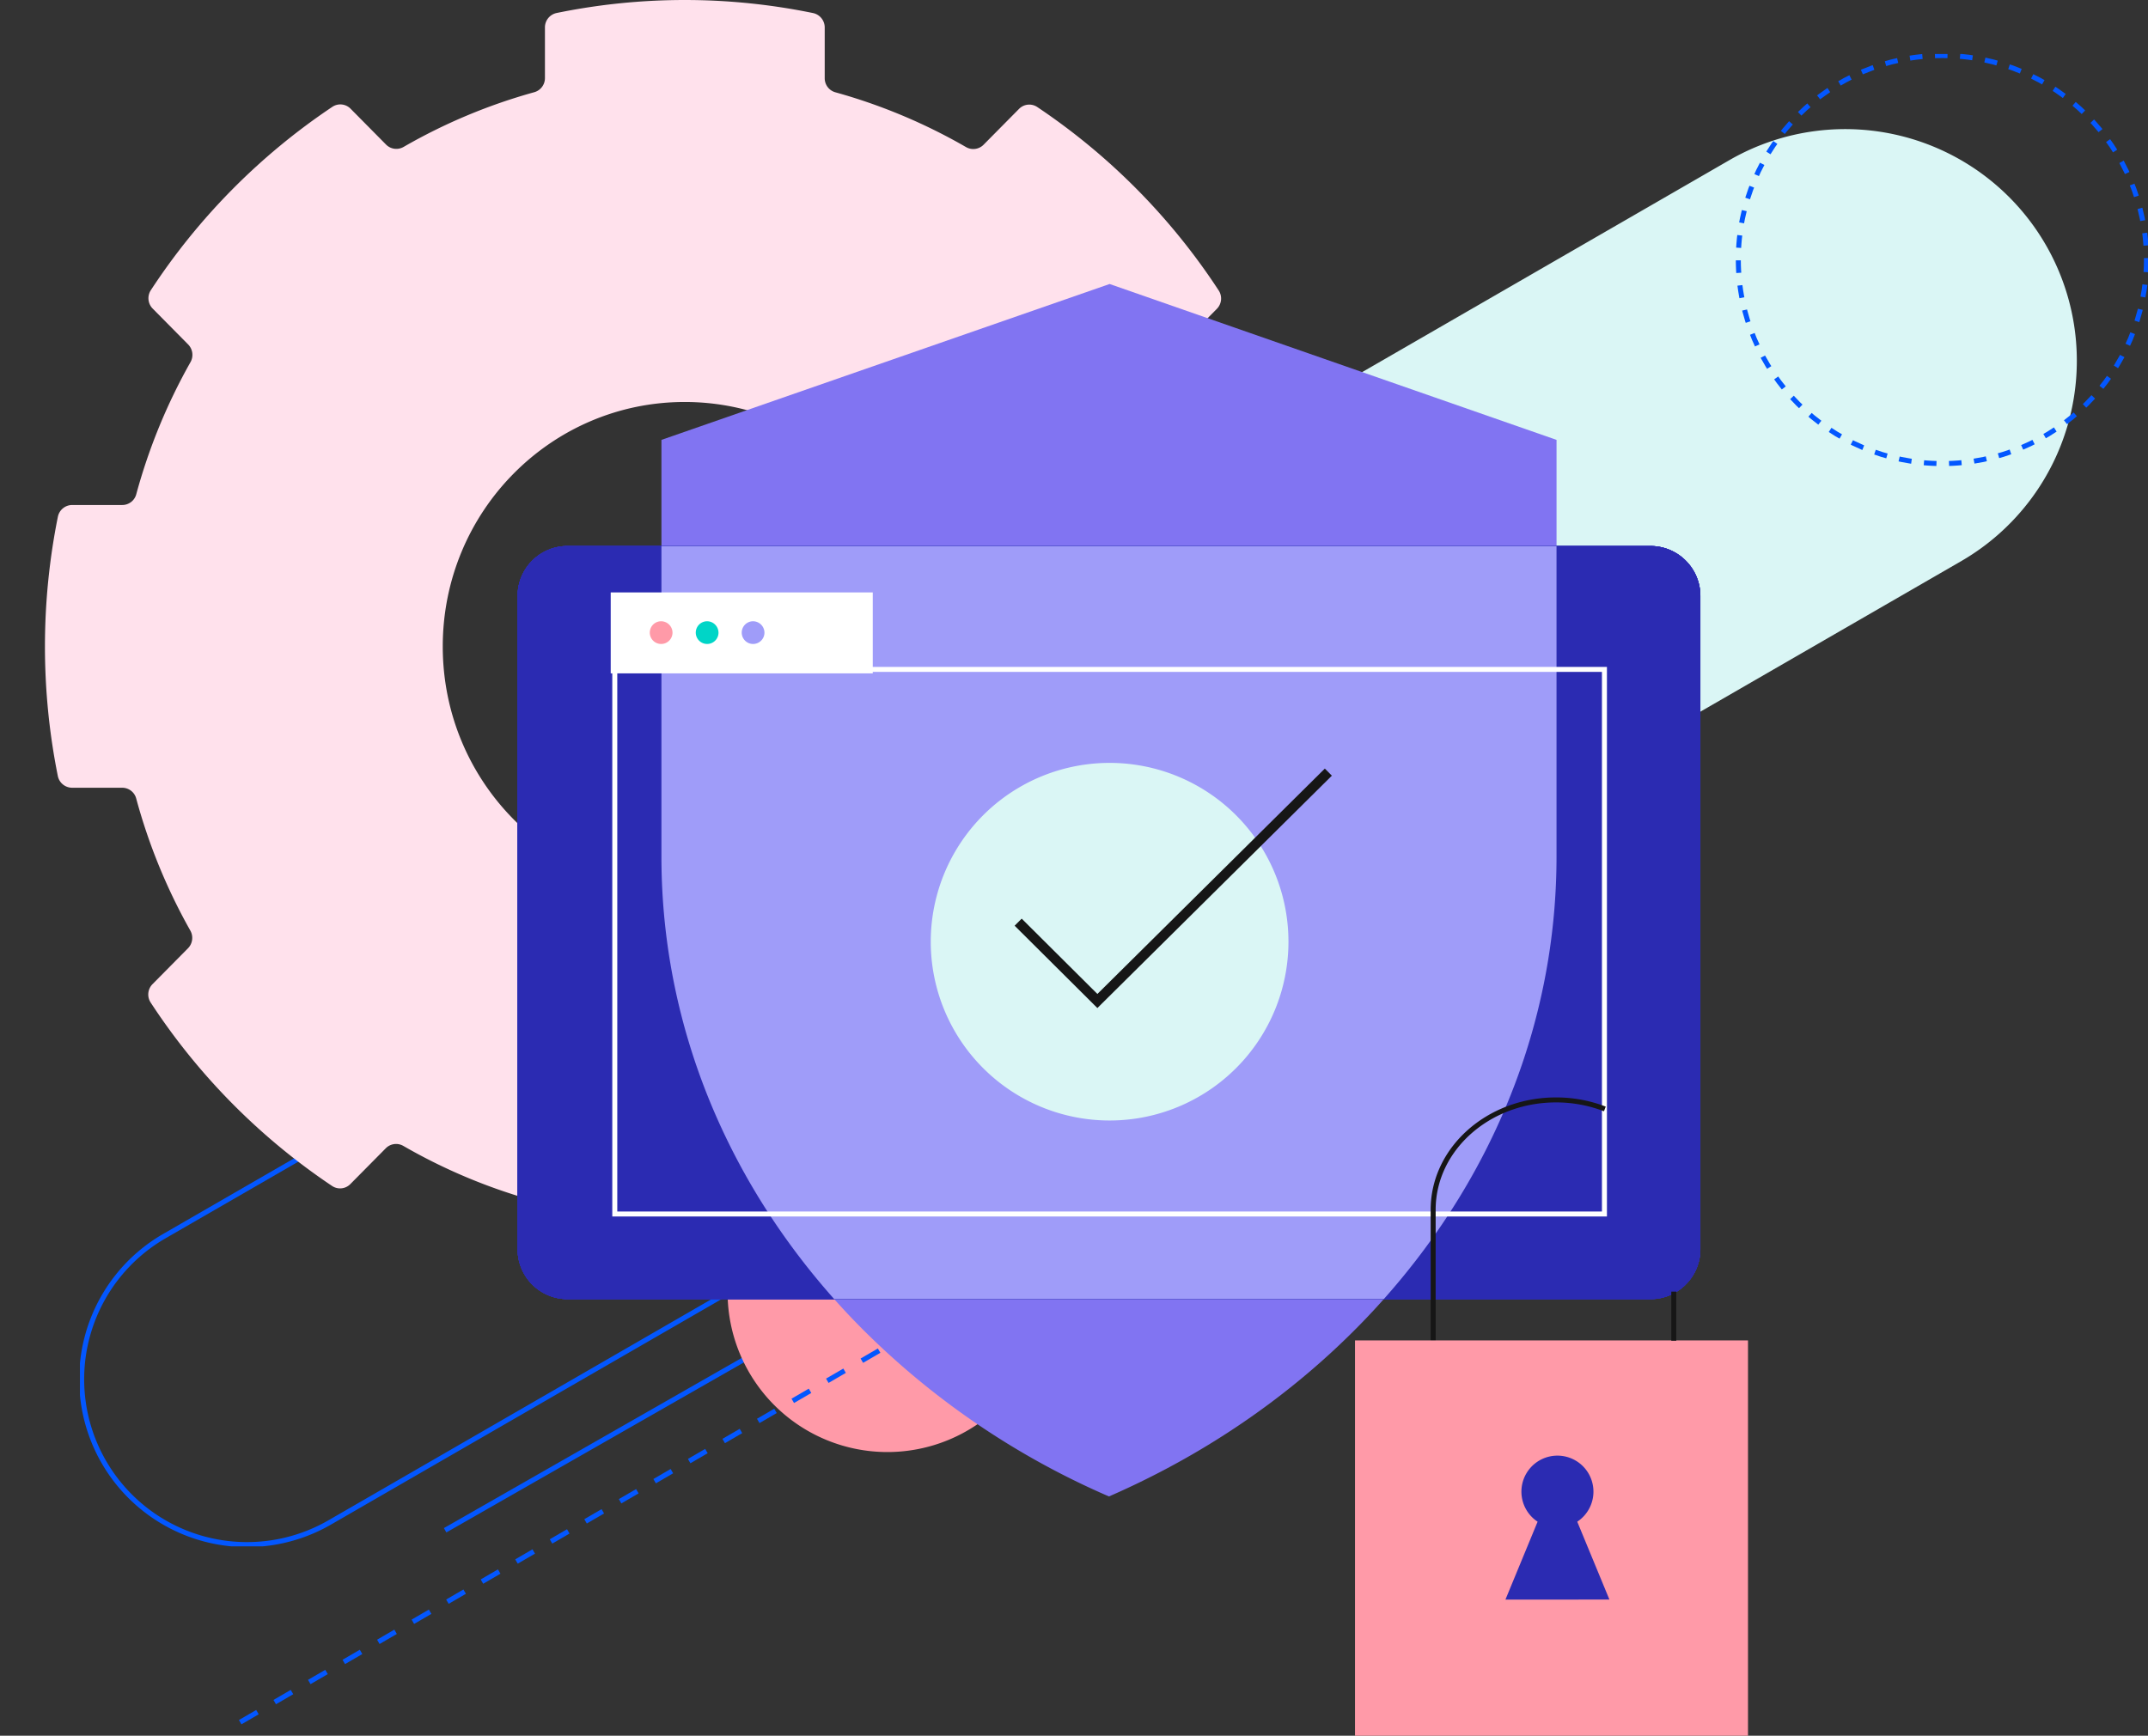 <?xml version="1.0"?>
<svg xmlns="http://www.w3.org/2000/svg" viewBox="0 0 430.093 347.634">
  <rect x="0" y="0" width="430.093" height="347.634" fill="#333333" stroke="none"/>
  <defs>
    <clipPath id="cd8bc__a">
      <path d="M0 0h201.959v144.883H0z" style="stroke:#707070;fill:none" />
    </clipPath>
    <clipPath id="cd8bc__b">
      <path d="M0 0h175.433v119.605H0z" class="cd8bc__b" />
    </clipPath>
    <clipPath id="cd8bc__c">
      <path d="M0 0h324.093v233.138H0z" class="cd8bc__b" />
    </clipPath>
    <clipPath id="cd8bc__d">
      <path d="M0 0h349.997v347.634H0z" class="cd8bc__b" transform="translate(.004)" />
    </clipPath>
    <clipPath id="cd8bc__e">
      <path d="M0 0h350.001v347.634H0z" class="cd8bc__b" />
    </clipPath>
    <clipPath id="cd8bc__g">
      <path d="M113.542 109.357a10 10 0 0 0-9.9 10.082v130.669a9.994 9.994 0 0 0 9.9 10.082h217.024a9.994 9.994 0 0 0 9.9-10.082V119.439a9.994 9.994 0 0 0-9.9-10.082Z" class="cd8bc__b" />
    </clipPath>
    <style>.cd8bc__b,.cd8bc__d,.cd8bc__v{fill:none}.cd8bc__d{stroke:#0357ff}.cd8bc__d,.cd8bc__v{stroke-miterlimit:10}.cd8bc__f{fill:#ff9aa8}.cd8bc__i{fill:#daf6f5}.cd8bc__k{clip-path:url(#cd8bc__d)}.cd8bc__o{clip-path:url(#cd8bc__e)}.cd8bc__p{fill:#2b2bb2}.cd8bc__r{fill:#9f9cf9}.cd8bc__v{stroke:#161616}</style>
  </defs>
  <path d="M16.905 82.754 151.947 4.787a33.106 33.106 0 1 1 33.106 57.342L50.011 140.1a33.106 33.106 0 1 1-33.106-57.346Z" class="cd8bc__d" style="clip-path:url(#cd8bc__a)" transform="translate(16.004 164.817)" />
  <g style="clip-path:url(#cd8bc__b)" transform="translate(46 226.817)">
    <path d="M175.185 4.19 43.126 79.664" class="cd8bc__d" />
    <path d="M131.685 0a32 32 0 1 1-32 32 32 32 0 0 1 32-32" class="cd8bc__f" />
    <path d="M157.434 0 0 91.573" style="stroke-dasharray:4 4;stroke:#0357ff;fill:none" transform="translate(.251 27.6)" />
  </g>
  <g style="clip-path:url(#cd8bc__c)" transform="translate(106 10.817)">
    <path d="M23.2 146.585 240.456 21.151a46.38 46.38 0 0 1 46.379 80.332L69.577 226.916A46.379 46.379 0 1 1 23.2 146.585" class="cd8bc__i" />
    <circle cx="40.858" cy="40.858" r="40.858" style="stroke-dasharray:2.514 2.514;stroke-miterlimit:10;stroke:#0357ff;fill:none" transform="translate(242.063 .314)" />
  </g>
  <g class="cd8bc__k">
    <path d="M253.621 103.571a2.93 2.93 0 0 0-2.856-2.378h-10.04a2.9 2.9 0 0 1-2.8-2.141A115.086 115.086 0 0 0 227.087 72.6a2.978 2.978 0 0 1 .456-3.559l7.1-7.176a2.951 2.951 0 0 0 .385-3.679 129.5 129.5 0 0 0-36.351-36.76 2.874 2.874 0 0 0-3.64.388l-7.1 7.176a2.9 2.9 0 0 1-3.522.46 112.52 112.52 0 0 0-26.166-10.97 2.917 2.917 0 0 1-2.117-2.83V5.5a2.946 2.946 0 0 0-2.352-2.888 127.623 127.623 0 0 0-51.313-.012 2.946 2.946 0 0 0-2.354 2.886v10.149a2.925 2.925 0 0 1-2.12 2.828A112.438 112.438 0 0 0 71.821 29.42a2.9 2.9 0 0 1-3.522-.463l-7.1-7.18a2.874 2.874 0 0 0-3.64-.388 129.5 129.5 0 0 0-36.365 36.743 2.949 2.949 0 0 0 .383 3.679l7.1 7.18a2.976 2.976 0 0 1 .455 3.559A115.137 115.137 0 0 0 18.281 99a2.9 2.9 0 0 1-2.8 2.141H5.441a2.933 2.933 0 0 0-2.857 2.378 131.71 131.71 0 0 0-.011 51.872 2.93 2.93 0 0 0 2.856 2.378h10.04a2.9 2.9 0 0 1 2.8 2.143 115.031 115.031 0 0 0 10.831 26.45 2.978 2.978 0 0 1-.456 3.559l-7.1 7.178a2.949 2.949 0 0 0-.385 3.677 129.485 129.485 0 0 0 36.351 36.76 2.874 2.874 0 0 0 3.64-.388l7.1-7.176a2.9 2.9 0 0 1 3.522-.46 112.478 112.478 0 0 0 26.167 10.968 2.923 2.923 0 0 1 2.118 2.83v10.147a2.944 2.944 0 0 0 2.352 2.888 127.612 127.612 0 0 0 51.318.011 2.946 2.946 0 0 0 2.354-2.886v-10.147a2.926 2.926 0 0 1 2.12-2.83 112.439 112.439 0 0 0 26.171-10.954 2.9 2.9 0 0 1 3.522.461l7.1 7.18a2.876 2.876 0 0 0 3.64.39A129.482 129.482 0 0 0 235 200.826a2.949 2.949 0 0 0-.383-3.679l-7.1-7.18a2.979 2.979 0 0 1-.455-3.561 114.959 114.959 0 0 0 10.851-26.449 2.9 2.9 0 0 1 2.8-2.141h10.04a2.933 2.933 0 0 0 2.857-2.378 131.724 131.724 0 0 0 .011-51.871M128.1 178.448c-26.756 0-48.447-21.925-48.447-48.969s21.691-48.97 48.447-48.97 48.447 21.925 48.447 48.97-21.691 48.969-48.447 48.969" style="fill:#ffe1ec" transform="translate(9)" />
    <path d="M132.44 88.1v83.436c0 36.415 15.28 69.641 40.419 94.828a159.1 159.1 0 0 0 49.19 33.345c53.054-23.133 89.615-71.832 89.615-128.173V88.1l-89.488-31.221Zm68.1 122.73 13.307-32.219a14.9 14.9 0 1 1 16.4 0l13.3 32.219Z" style="fill:#8174f2" />
    <path d="M340.466 119.439v130.669a10 10 0 0 1-9.906 10.082H113.542a10 10 0 0 1-9.9-10.082V119.439a10 10 0 0 1 9.9-10.082h217.019a10 10 0 0 1 9.906 10.082" style="fill:#4b4bf7" />
  </g>
  <g class="cd8bc__o">
    <path d="M113.542 109.357a10 10 0 0 0-9.906 10.082v130.669a9.994 9.994 0 0 0 9.9 10.082h217.027a9.994 9.994 0 0 0 9.9-10.082V119.439a10 10 0 0 0-9.9-10.082Z" class="cd8bc__p" />
    <path d="M113.542 109.357a10 10 0 0 0-9.906 10.082v130.669a10 10 0 0 0 9.9 10.082h217.027a9.994 9.994 0 0 0 9.9-10.082V119.439a9.994 9.994 0 0 0-9.9-10.082Z" class="cd8bc__p" />
    <path d="M113.542 109.357a10 10 0 0 0-9.9 10.082v130.669a9.994 9.994 0 0 0 9.9 10.082h217.022a9.994 9.994 0 0 0 9.9-10.082V119.439a9.994 9.994 0 0 0-9.9-10.082Z" class="cd8bc__p" />
  </g>
  <g class="cd8bc__o">
    <path d="M113.542 109.357a10 10 0 0 0-9.9 10.082v130.669a9.994 9.994 0 0 0 9.9 10.082h217.023a9.994 9.994 0 0 0 9.9-10.082V119.439a9.994 9.994 0 0 0-9.9-10.082Z" class="cd8bc__p" />
  </g>
  <path d="M132.438 88.1v83.436c0 36.413 15.282 69.641 40.419 94.828a159.127 159.127 0 0 0 49.191 33.336c53.053-23.133 89.613-71.831 89.613-128.171V88.1Z" class="cd8bc__r" style="clip-path:url(#cd8bc__g)" />
  <g class="cd8bc__k">
    <path d="M0 0h198.157v109.073H0z" style="stroke:#fff;stroke-miterlimit:10;fill:none" transform="translate(123.098 134.065)" />
    <path d="M0 0h52.469v16.213H0z" style="fill:#fff" transform="translate(122.283 118.65)" />
    <path d="M134.657 126.757a2.275 2.275 0 1 1-2.274-2.332 2.3 2.3 0 0 1 2.274 2.326v.006" class="cd8bc__f" />
    <path d="M143.864 126.757a2.275 2.275 0 1 1-2.274-2.332 2.3 2.3 0 0 1 2.274 2.326v.006" style="fill:#00d5c7" />
    <path d="M153.066 126.757a2.275 2.275 0 1 1-2.274-2.332 2.3 2.3 0 0 1 2.274 2.326v.006" class="cd8bc__r" />
    <path d="M271.31 268.458h78.691v79.175H271.31z" class="cd8bc__f" />
    <path d="M335.141 258.686v9.829M286.96 268.4v-26.1c0-12.157 11.019-22.008 24.6-22.008a26.993 26.993 0 0 1 9.778 1.808" class="cd8bc__v" />
    <path d="m301.434 320.366 6.44-15.6a7.211 7.211 0 1 1 7.939 0l6.439 15.594Z" class="cd8bc__p" />
    <path d="M222.172 152.792a35.811 35.811 0 1 1-35.807 35.815 35.811 35.811 0 0 1 35.807-35.815Z" class="cd8bc__i" />
    <path d="m265.975 154.642-46.245 45.84-15.864-15.789" style="stroke-width:2px;stroke:#161616;fill:none" />
  </g>
</svg>
